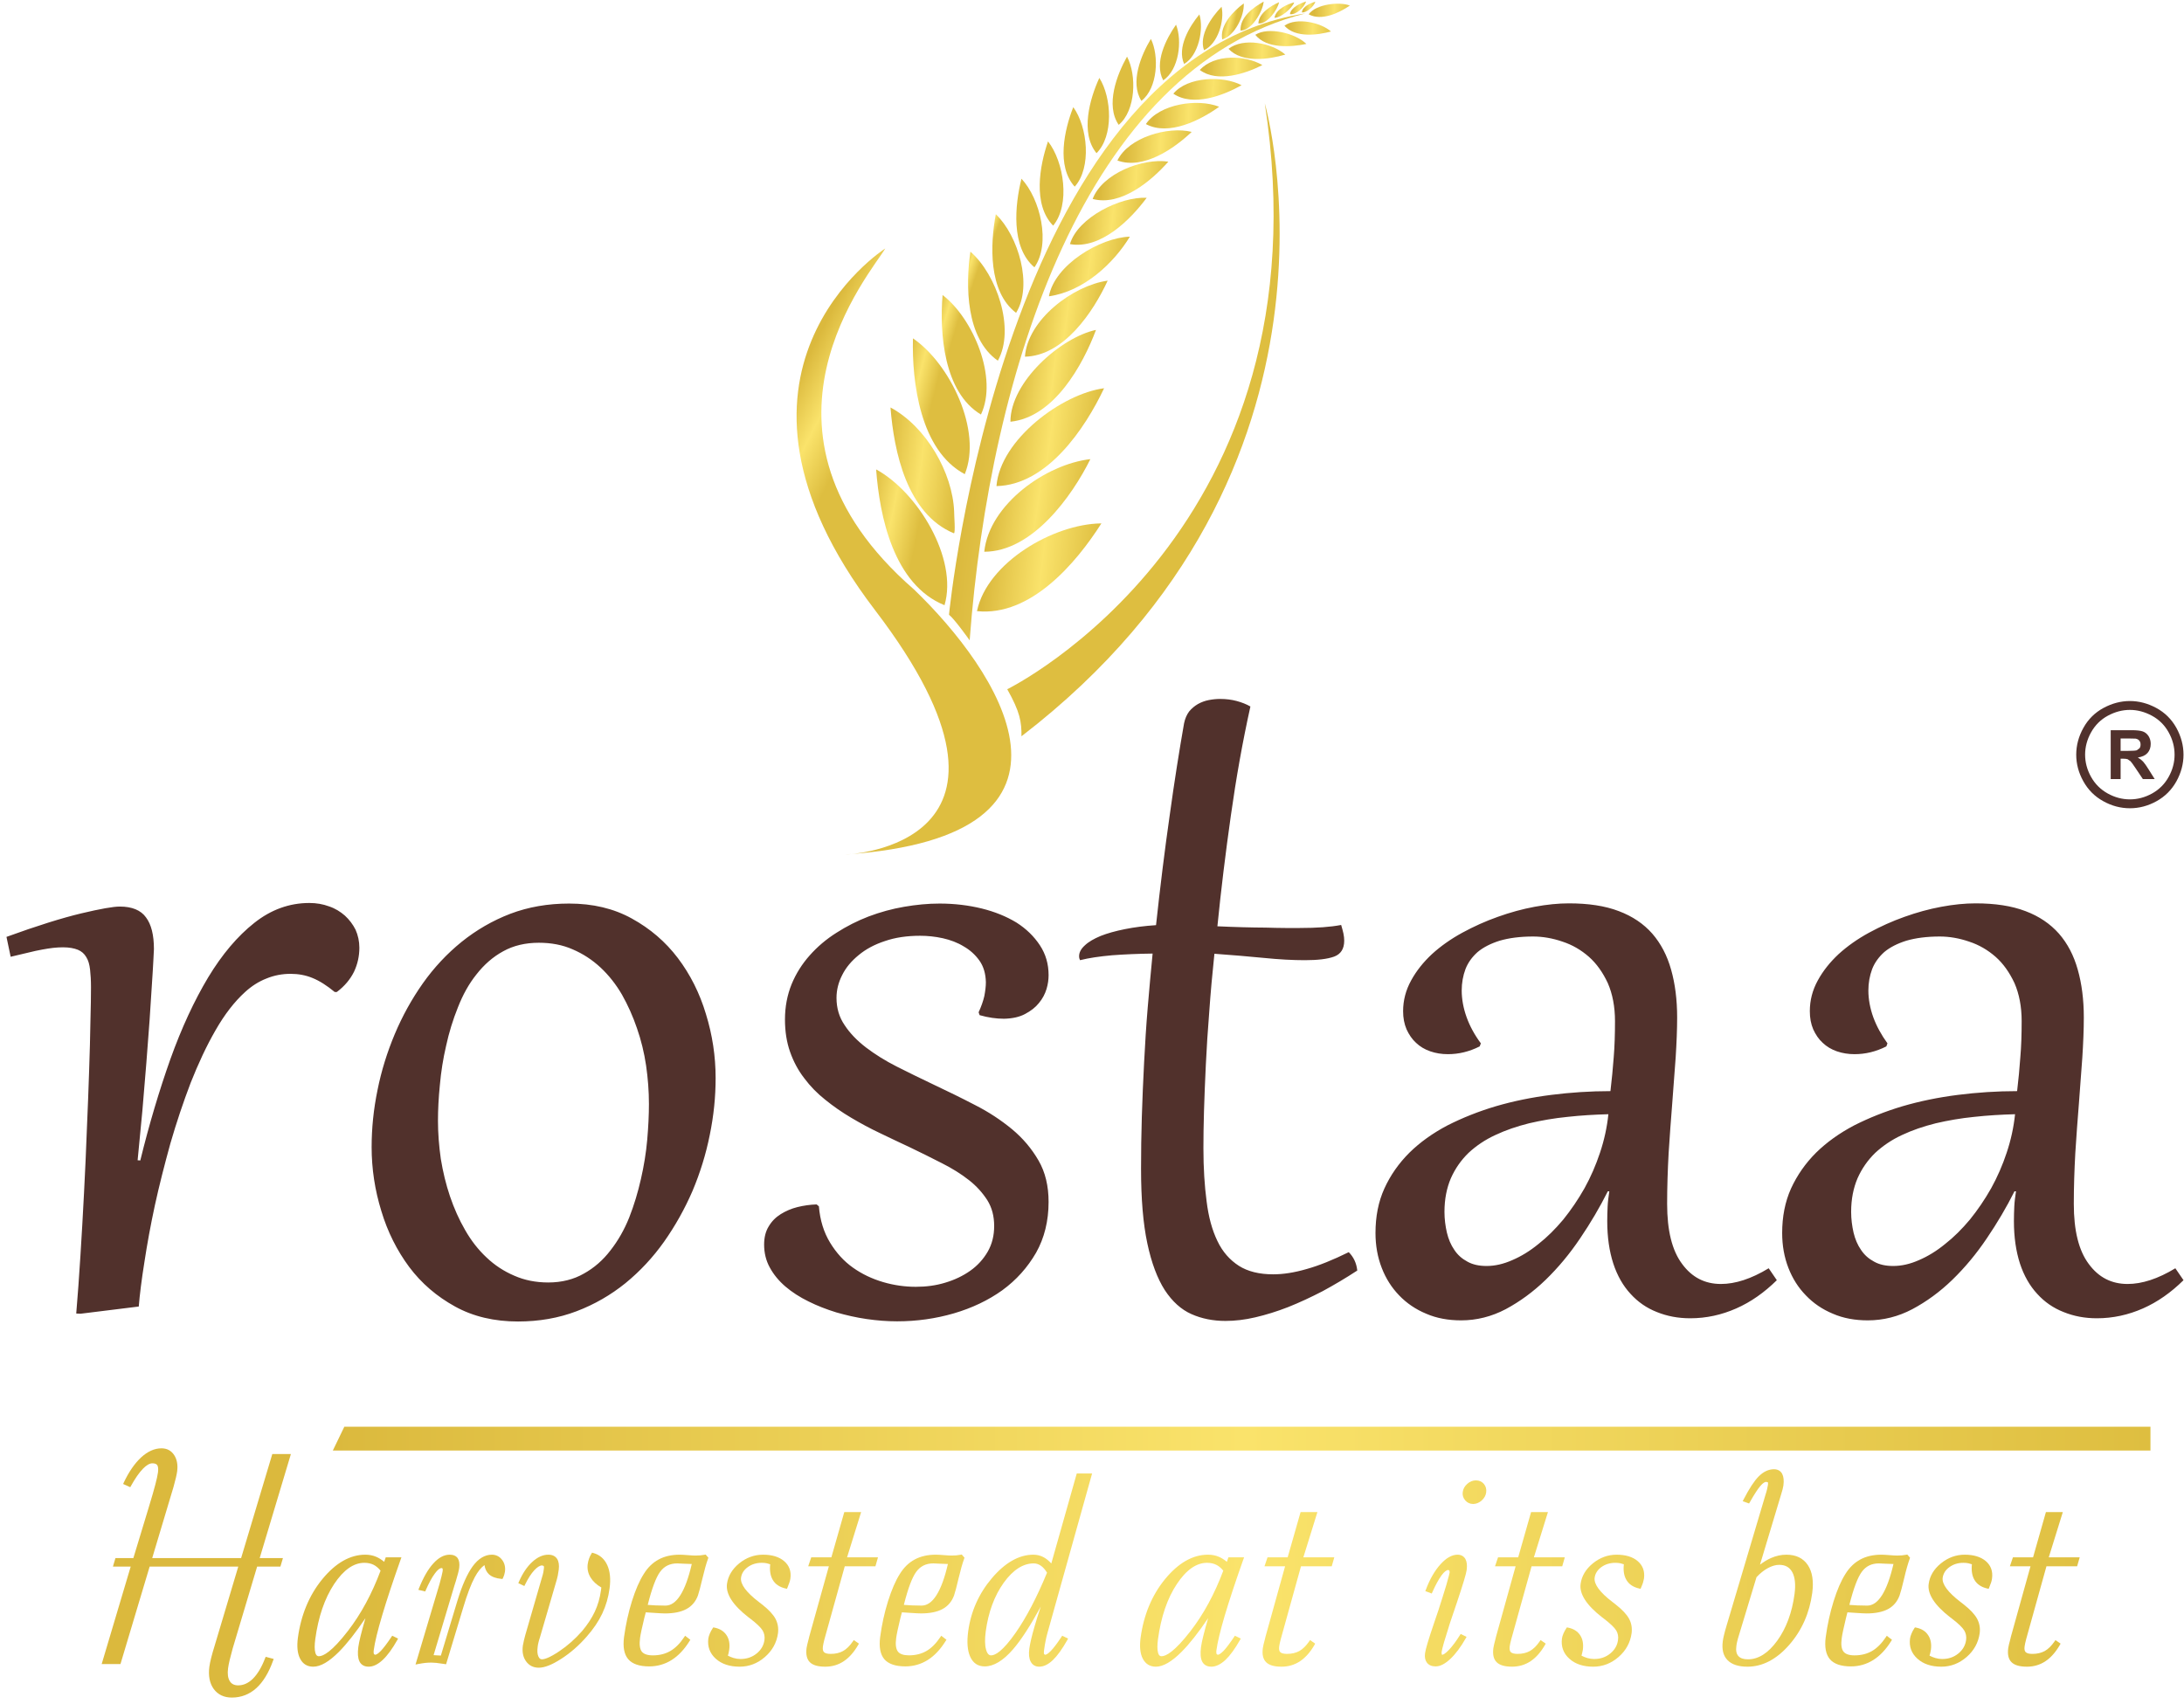 <svg xmlns:xlink="http://www.w3.org/1999/xlink" viewBox="0 0 11888.6 9278.06" style="shape-rendering:geometricPrecision; text-rendering:geometricPrecision; image-rendering:optimizeQuality; fill-rule:evenodd; clip-rule:evenodd" version="1.1" height="92.781mm" width="118.886mm" xml:space="preserve" xmlns="http://www.w3.org/2000/svg">
 <defs>
  <style type="text/css">
   
    .fil0 {fill:#51312C;fill-rule:nonzero}
    .fil8 {fill:url(#id0)}
    .fil31 {fill:url(#id1)}
    .fil29 {fill:url(#id2)}
    .fil27 {fill:url(#id3)}
    .fil4 {fill:url(#id4)}
    .fil50 {fill:url(#id5)}
    .fil39 {fill:url(#id6)}
    .fil59 {fill:url(#id7)}
    .fil25 {fill:url(#id8)}
    .fil26 {fill:url(#id9)}
    .fil47 {fill:url(#id10)}
    .fil2 {fill:url(#id11)}
    .fil54 {fill:url(#id12)}
    .fil24 {fill:url(#id13)}
    .fil55 {fill:url(#id14)}
    .fil3 {fill:url(#id15)}
    .fil44 {fill:url(#id16)}
    .fil40 {fill:url(#id17)}
    .fil35 {fill:url(#id18)}
    .fil43 {fill:url(#id19)}
    .fil5 {fill:url(#id20)}
    .fil37 {fill:url(#id21)}
    .fil53 {fill:url(#id22)}
    .fil57 {fill:url(#id23)}
    .fil19 {fill:url(#id24)}
    .fil28 {fill:url(#id25)}
    .fil41 {fill:url(#id26)}
    .fil33 {fill:url(#id27)}
    .fil34 {fill:url(#id28)}
    .fil12 {fill:url(#id29)}
    .fil7 {fill:url(#id30)}
    .fil6 {fill:url(#id31)}
    .fil49 {fill:url(#id32)}
    .fil52 {fill:url(#id33)}
    .fil45 {fill:url(#id34)}
    .fil1 {fill:url(#id35)}
    .fil32 {fill:url(#id36)}
    .fil15 {fill:url(#id37)}
    .fil20 {fill:url(#id38)}
    .fil51 {fill:url(#id39)}
    .fil13 {fill:url(#id40)}
    .fil10 {fill:url(#id41)}
    .fil9 {fill:url(#id42)}
    .fil46 {fill:url(#id43)}
    .fil56 {fill:url(#id44)}
    .fil18 {fill:url(#id45)}
    .fil16 {fill:url(#id46)}
    .fil23 {fill:url(#id47)}
    .fil11 {fill:url(#id48)}
    .fil21 {fill:url(#id49)}
    .fil48 {fill:url(#id50)}
    .fil36 {fill:url(#id51)}
    .fil42 {fill:url(#id52)}
    .fil22 {fill:url(#id53)}
    .fil38 {fill:url(#id54)}
    .fil58 {fill:url(#id55)}
    .fil30 {fill:url(#id56)}
    .fil60 {fill:url(#id57)}
    .fil17 {fill:url(#id58)}
    .fil14 {fill:url(#id59)}
   
  </style>
  <linearGradient y2="7601.3" x2="11705.87" y1="7601.3" x1="1811.51" gradientUnits="userSpaceOnUse" id="id0">
   <stop style="stop-opacity:1; stop-color:#DBB93D" offset="0"></stop>
   <stop style="stop-opacity:1; stop-color:#FAE36B" offset="0.502"></stop>
   <stop style="stop-opacity:1; stop-color:#DEBE40" offset="1"></stop>
  </linearGradient>
  <linearGradient y2="1028.35" x2="5516.86" y1="1001.19" x1="5449.41" xlink:href="#id0" gradientUnits="userSpaceOnUse" id="id1">
  </linearGradient>
  <linearGradient y2="1482.37" x2="5296.22" y1="1441.45" x1="5160.13" xlink:href="#id0" gradientUnits="userSpaceOnUse" id="id2">
  </linearGradient>
  <linearGradient y2="7601.3" x2="11699.93" y1="7601.3" x1="1966" xlink:href="#id0" gradientUnits="userSpaceOnUse" id="id3">
  </linearGradient>
  <linearGradient y2="2111.84" x2="5281.66" y1="2054.05" x1="4869.07" xlink:href="#id0" gradientUnits="userSpaceOnUse" id="id4">
  </linearGradient>
  <linearGradient y2="1123.25" x2="6172.9" y1="1071.04" x1="5782.38" xlink:href="#id0" gradientUnits="userSpaceOnUse" id="id5">
  </linearGradient>
  <linearGradient y2="-83.96" x2="6523.93" y1="-95.6" x1="6494.01" xlink:href="#id0" gradientUnits="userSpaceOnUse" id="id6">
  </linearGradient>
  <linearGradient y2="105.08" x2="7274.63" y1="96.36" x1="7020.98" xlink:href="#id0" gradientUnits="userSpaceOnUse" id="id7">
  </linearGradient>
  <linearGradient y2="7601.3" x2="11679.87" y1="7601.3" x1="1982.53" xlink:href="#id0" gradientUnits="userSpaceOnUse" id="id8">
  </linearGradient>
  <linearGradient y2="7601.3" x2="11665.99" y1="7601.3" x1="2140.2" xlink:href="#id0" gradientUnits="userSpaceOnUse" id="id9">
  </linearGradient>
  <linearGradient y2="1948.75" x2="6031.79" y1="1880.66" x1="5526.61" xlink:href="#id0" gradientUnits="userSpaceOnUse" id="id10">
  </linearGradient>
  <linearGradient y2="-92.07" x2="7128.58" y1="-290.33" x1="5652.2" xlink:href="#id0" gradientUnits="userSpaceOnUse" id="id11">
  </linearGradient>
  <linearGradient y2="544.72" x2="6662.91" y1="529.64" x1="6282.97" xlink:href="#id0" gradientUnits="userSpaceOnUse" id="id12">
  </linearGradient>
  <linearGradient y2="7601.3" x2="11628.81" y1="7601.3" x1="2096.55" xlink:href="#id0" gradientUnits="userSpaceOnUse" id="id13">
  </linearGradient>
  <linearGradient y2="410.02" x2="6786.03" y1="396.69" x1="6427.26" xlink:href="#id0" gradientUnits="userSpaceOnUse" id="id14">
  </linearGradient>
  <linearGradient y2="2453.22" x2="5086.89" y1="2390.78" x1="4783.57" xlink:href="#id0" gradientUnits="userSpaceOnUse" id="id15">
  </linearGradient>
  <linearGradient y2="-149.02" x2="7066.84" y1="-161.28" x1="6972.65" xlink:href="#id0" gradientUnits="userSpaceOnUse" id="id16">
  </linearGradient>
  <linearGradient y2="-127" x2="6643.23" y1="-138.99" x1="6606.16" xlink:href="#id0" gradientUnits="userSpaceOnUse" id="id17">
  </linearGradient>
  <linearGradient y2="270.58" x2="6017.62" y1="255.06" x1="5988.03" xlink:href="#id0" gradientUnits="userSpaceOnUse" id="id18">
  </linearGradient>
  <linearGradient y2="-130.43" x2="6984.29" y1="-141.52" x1="6889.04" xlink:href="#id0" gradientUnits="userSpaceOnUse" id="id19">
  </linearGradient>
  <linearGradient y2="2710.47" x2="6017.33" y1="2642.5" x1="5415.49" xlink:href="#id0" gradientUnits="userSpaceOnUse" id="id20">
  </linearGradient>
  <linearGradient y2="52.92" x2="6279.22" y1="39.87" x1="6251.77" xlink:href="#id0" gradientUnits="userSpaceOnUse" id="id21">
  </linearGradient>
  <linearGradient y2="680.99" x2="6511.22" y1="660.68" x1="6134.45" xlink:href="#id0" gradientUnits="userSpaceOnUse" id="id22">
  </linearGradient>
  <linearGradient y2="225.99" x2="7027.33" y1="215.44" x1="6719" xlink:href="#id0" gradientUnits="userSpaceOnUse" id="id23">
  </linearGradient>
  <linearGradient y2="7601.3" x2="11634.08" y1="7601.3" x1="1899.9" xlink:href="#id0" gradientUnits="userSpaceOnUse" id="id24">
  </linearGradient>
  <linearGradient y2="1728.61" x2="5193.34" y1="1677.11" x1="4992.26" xlink:href="#id0" gradientUnits="userSpaceOnUse" id="id25">
  </linearGradient>
  <linearGradient y2="-146.4" x2="6777.88" y1="-159.45" x1="6711.74" xlink:href="#id0" gradientUnits="userSpaceOnUse" id="id26">
  </linearGradient>
  <linearGradient y2="620.89" x2="5755.67" y1="602.19" x1="5721.44" xlink:href="#id0" gradientUnits="userSpaceOnUse" id="id27">
  </linearGradient>
  <linearGradient y2="431.8" x2="5884.38" y1="414.87" x1="5853.23" xlink:href="#id0" gradientUnits="userSpaceOnUse" id="id28">
  </linearGradient>
  <linearGradient y2="7601.3" x2="11578.44" y1="7601.3" x1="1826.14" xlink:href="#id0" gradientUnits="userSpaceOnUse" id="id29">
  </linearGradient>
  <linearGradient y2="424.75" x2="6178.67" y1="269.17" x1="5683.04" xlink:href="#id0" gradientUnits="userSpaceOnUse" id="id30">
  </linearGradient>
  <linearGradient y2="2334.69" x2="5957.36" y1="2267.66" x1="5456.76" xlink:href="#id0" gradientUnits="userSpaceOnUse" id="id31">
  </linearGradient>
  <linearGradient y2="1362.78" x2="6051.9" y1="1310.57" x1="5663.14" xlink:href="#id0" gradientUnits="userSpaceOnUse" id="id32">
  </linearGradient>
  <linearGradient y2="825.9" x2="6382.1" y1="799.46" x1="6004.63" xlink:href="#id0" gradientUnits="userSpaceOnUse" id="id33">
  </linearGradient>
  <linearGradient y2="-128.37" x2="7131.75" y1="-136.99" x1="7054.49" xlink:href="#id0" gradientUnits="userSpaceOnUse" id="id34">
  </linearGradient>
  <linearGradient y2="1327.51" x2="5178.04" y1="1138.77" x1="4809.85" xlink:href="#id0" gradientUnits="userSpaceOnUse" id="id35">
  </linearGradient>
  <linearGradient y2="829.03" x2="5632.11" y1="807.16" x1="5586.59" xlink:href="#id0" gradientUnits="userSpaceOnUse" id="id36">
  </linearGradient>
  <linearGradient y2="7601.3" x2="11598.27" y1="7601.3" x1="1857.77" xlink:href="#id0" gradientUnits="userSpaceOnUse" id="id37">
  </linearGradient>
  <linearGradient y2="7601.3" x2="11579.97" y1="7601.3" x1="2011.23" xlink:href="#id0" gradientUnits="userSpaceOnUse" id="id38">
  </linearGradient>
  <linearGradient y2="982.2" x2="6263.92" y1="947.67" x1="5887.15" xlink:href="#id0" gradientUnits="userSpaceOnUse" id="id39">
  </linearGradient>
  <linearGradient y2="7601.3" x2="11554.83" y1="7601.3" x1="1851.2" xlink:href="#id0" gradientUnits="userSpaceOnUse" id="id40">
  </linearGradient>
  <linearGradient y2="7601.3" x2="11595.18" y1="7601.3" x1="1816.15" xlink:href="#id0" gradientUnits="userSpaceOnUse" id="id41">
  </linearGradient>
  <linearGradient y2="7601.3" x2="11705.87" y1="7601.3" x1="1811.51" xlink:href="#id0" gradientUnits="userSpaceOnUse" id="id42">
  </linearGradient>
  <linearGradient y2="-131.1" x2="7182.55" y1="-138.44" x1="7117.64" xlink:href="#id0" gradientUnits="userSpaceOnUse" id="id43">
  </linearGradient>
  <linearGradient y2="294.55" x2="6899.27" y1="282.41" x1="6568.37" xlink:href="#id0" gradientUnits="userSpaceOnUse" id="id44">
  </linearGradient>
  <linearGradient y2="7601.3" x2="11648.63" y1="7601.3" x1="1869.61" xlink:href="#id0" gradientUnits="userSpaceOnUse" id="id45">
  </linearGradient>
  <linearGradient y2="7601.3" x2="11582.69" y1="7601.3" x1="1877.4" xlink:href="#id0" gradientUnits="userSpaceOnUse" id="id46">
  </linearGradient>
  <linearGradient y2="7601.3" x2="11599.31" y1="7601.3" x1="2061.05" xlink:href="#id0" gradientUnits="userSpaceOnUse" id="id47">
  </linearGradient>
  <linearGradient y2="7601.3" x2="11613.45" y1="7601.3" x1="1816.18" xlink:href="#id0" gradientUnits="userSpaceOnUse" id="id48">
  </linearGradient>
  <linearGradient y2="7601.3" x2="11511.98" y1="7601.3" x1="2139.03" xlink:href="#id0" gradientUnits="userSpaceOnUse" id="id49">
  </linearGradient>
  <linearGradient y2="1630.89" x2="5988.37" y1="1577.98" x1="5595.51" xlink:href="#id0" gradientUnits="userSpaceOnUse" id="id50">
  </linearGradient>
  <linearGradient y2="150.64" x2="6155.01" y1="136.53" x1="6126.24" xlink:href="#id0" gradientUnits="userSpaceOnUse" id="id51">
  </linearGradient>
  <linearGradient y2="-156.63" x2="6899.08" y1="-170.74" x1="6802.86" xlink:href="#id0" gradientUnits="userSpaceOnUse" id="id52">
  </linearGradient>
  <linearGradient y2="7601.3" x2="11656.57" y1="7601.3" x1="1915.48" xlink:href="#id0" gradientUnits="userSpaceOnUse" id="id53">
  </linearGradient>
  <linearGradient y2="-26.81" x2="6403.72" y1="-38.8" x1="6375.99" xlink:href="#id0" gradientUnits="userSpaceOnUse" id="id54">
  </linearGradient>
  <linearGradient y2="156.5" x2="7142.34" y1="145.14" x1="6862.58" xlink:href="#id0" gradientUnits="userSpaceOnUse" id="id55">
  </linearGradient>
  <linearGradient y2="1237.9" x2="5403.32" y1="1205.09" x1="5307.18" xlink:href="#id0" gradientUnits="userSpaceOnUse" id="id56">
  </linearGradient>
  <linearGradient y2="-12.64" x2="7371.64" y1="-21.09" x1="7158.56" xlink:href="#id0" gradientUnits="userSpaceOnUse" id="id57">
  </linearGradient>
  <linearGradient y2="7601.3" x2="11641.78" y1="7601.3" x1="1857.74" xlink:href="#id0" gradientUnits="userSpaceOnUse" id="id58">
  </linearGradient>
  <linearGradient y2="7601.3" x2="11428.36" y1="7601.3" x1="1894.55" xlink:href="#id0" gradientUnits="userSpaceOnUse" id="id59">
  </linearGradient>
 </defs>
 <g id="Layer_x0020_1">
  <path d="M438.54 7152.93l-23.58 -1.1c8.41,-95.82 15.4,-200.12 22.75,-313.49 7.32,-112.54 13.49,-226.99 19.66,-343.52 6.17,-116.62 11.27,-231.04 15.5,-345.6 5,-114.43 9.17,-221.81 12.34,-320.84 3.08,-99.01 6.17,-187.72 7,-266.14 2.24,-79.44 3.08,-141.33 3.08,-186.74 0,-37.09 -1.9,-69.1 -4.97,-95.84 -3.16,-27.91 -9.35,-50.6 -20.53,-68.21 -10.43,-18.49 -25.91,-31.93 -45.58,-40.11 -20.53,-8.32 -47.54,-13.48 -81.44,-13.48 -17.52,0 -35.18,1.07 -53.67,3.09 -17.45,2.07 -38.3,5.23 -59.96,9.33 -22.44,4.08 -47.18,9.24 -75.26,16.42 -27.86,6.26 -59.61,14.51 -95.86,22.69l-22.75 -108.28c167.19,-60.89 303.24,-103.13 406.68,-127.89 103.96,-24.75 174.23,-37.2 210.23,-37.2 65.94,0 114.61,19.6 142.38,58.86 29.01,38.16 43.34,95.94 43.34,172.34 0,7.14 -1.17,27.8 -3.08,61.84 -2.02,35.06 -4.25,79.41 -8.18,134.11 -3.07,54.69 -7.32,118.52 -12.34,190.82 -5.32,73.24 -11.49,150.6 -17.73,234.13 -7.26,82.61 -14.26,169.22 -21.62,259.99 -8.16,89.7 -17.39,179.39 -25.84,269.25l14.62 0.99c48.22,-197.04 103.1,-380.63 163.78,-551.83 61.02,-170.29 130.14,-318.75 205.49,-444.6 76.15,-125.9 159.85,-224.9 251.47,-297.17 91.06,-72.19 191.15,-108.21 299.34,-108.21 39.1,0 74.2,6.19 107.36,18.49 34.03,11.38 61.87,28.95 86.53,50.53 23.59,21.77 43.26,47.48 57.69,76.35 13.4,30.02 20.76,63.02 20.76,98.05 0,45.42 -9.26,88.77 -29.03,130.94 -20.5,41.36 -51.33,78.52 -93.76,110.34l-11.27 0c-42.51,-34.98 -82.69,-60.83 -120.85,-76.23 -37.08,-15.43 -77.28,-22.69 -119.69,-22.69 -45.29,0 -89.7,8.25 -131.89,25.75 -42.33,16.53 -80.6,41.35 -115.45,73.17 -57.93,52.68 -111.62,121.81 -161.05,208.41 -49.44,85.71 -93.86,181.55 -135.22,285.75 -40.16,105.29 -77.25,215.66 -110.43,330.18 -31.75,115.53 -60.68,227.91 -84.52,337.25 -23.67,109.4 -42.18,212.49 -56.86,308.53 -15.42,95.84 -25.49,177.38 -30.82,242.37l-316.77 39.2zm1584.45 -907.86c0,-102.08 10.41,-205.31 32.1,-310.4 20.76,-104.2 52.74,-206.31 93.85,-304.34 41.29,-98.04 91.87,-189.82 152.89,-276.41 60.7,-85.71 130.94,-160.96 211.29,-226 79.54,-63.94 168.07,-115.5 265.01,-152.7 98.1,-37.1 204.38,-55.59 319.82,-55.59 129.05,0 242.52,26.78 341.45,81.51 99.21,54.58 182.73,125.79 250.73,215.5 67.12,88.77 118.65,190.87 152.53,304.35 35.22,113.49 52.85,230.04 52.85,348.66 0,102.11 -10.3,205.31 -32,310.49 -20.85,104.21 -52.49,206.3 -93.85,304.35 -42.42,97.94 -93.86,189.81 -154.89,276.5 -60.67,85.52 -130.93,160.87 -210.46,225.8 -79.27,63.93 -168.05,115.54 -266.15,152.71 -97.79,37.2 -204.06,55.69 -318.69,55.69 -128.7,0 -243.32,-26.84 -342.26,-81.46 -99.19,-54.66 -182.72,-125.86 -249.9,-215.62 -65.78,-88.7 -117.47,-190.79 -151.46,-304.34 -35.11,-113.43 -52.86,-229.96 -52.86,-348.7zm361.1 -143.33c0,68.15 5.44,137.17 15.49,208.37 11.52,70.17 27.87,138.3 49.79,203.23 22.5,66.01 49.43,126.86 82.35,183.61 32.84,57.79 71.36,107.21 116.62,149.56 44.34,42.33 94.97,75.35 150.63,99.13 55.6,24.65 117.46,37.16 185.46,37.16 73.37,0 138.56,-16.59 194.23,-48.6 55.7,-30.92 103.93,-73.19 144.13,-125.78 41.32,-52.68 75.6,-112.53 102.37,-179.48 26.68,-68.18 47.42,-137.29 63.74,-209.48 16.52,-72.17 28.09,-143.36 34.26,-213.56 6.16,-71.09 9.28,-136.12 9.28,-194.96 0,-70.1 -5.36,-139.22 -15.45,-209.4 -10.41,-70.17 -26.99,-138.22 -49.74,-203.23 -21.69,-63.95 -49.45,-125.86 -81.52,-182.63 -32.86,-56.61 -72.2,-106.1 -116.39,-147.47 -45.41,-42.24 -96.03,-75.25 -151.7,-99.01 -55.6,-24.74 -117.51,-36.09 -184.62,-36.09 -73.37,0 -138.31,15.5 -193.9,46.41 -56.87,30.94 -104.29,73.29 -145.55,125.89 -41.33,51.49 -74.28,111.35 -100.95,179.56 -27.01,66.99 -48.57,137.11 -64.02,208.29 -16.65,71.11 -27.83,142.38 -34.1,213.58 -7.24,71.16 -10.41,136.02 -10.41,194.9zm2073.53 466.27c6.23,76.27 27.03,142.37 61.03,198.07 33.92,55.66 75.23,101.1 124.75,136.12 49.47,35.09 104.2,60.84 163.83,78.43 59.81,17.61 119.67,25.68 178.45,25.68 55.91,0 109.38,-7 160.22,-22.59 51.41,-15.45 96.61,-37.16 135.95,-65.04 39.4,-27.82 71.19,-62.84 95.02,-104.1 23.58,-41.25 34.89,-87.68 34.89,-139.29 0,-53.67 -12.12,-100.02 -37.13,-140.28 -25.87,-40.19 -58.67,-77.36 -101.18,-110.38 -42.09,-33 -91.64,-64.01 -147.22,-91.84 -55.94,-28.85 -114.7,-57.77 -174.56,-86.62 -53.68,-24.76 -107.11,-50.58 -160.72,-76.28 -54.84,-25.83 -106.3,-53.76 -156.87,-83.68 -50.61,-29.84 -98.06,-62.94 -141.28,-97.95 -44.43,-35.09 -82.63,-74.27 -114.7,-117.53 -32.86,-42.35 -58.78,-90.79 -77.28,-143.46 -18.61,-52.59 -27.84,-111.35 -27.84,-176.37 0,-69.21 12.34,-133.04 36.01,-191.83 23.85,-57.86 56.77,-110.34 99.19,-157.86 41.26,-46.44 89.61,-87.7 145.3,-122.72 54.74,-35.07 113.52,-65.01 175.37,-88.76 63.21,-23.76 126.95,-41.26 193.07,-52.6 66.03,-11.35 129.8,-17.5 192.82,-17.5 80.33,0 156.78,9.25 228.94,26.78 71.14,17.57 134.41,43.32 188.91,76.31 53.66,34.01 95.87,75.36 127.89,123.79 31.96,48.51 47.48,102.22 47.48,163.07 0,22.68 -3.07,48.43 -11.24,75.28 -8.51,27.81 -21.65,52.59 -41.36,76.36 -18.82,23.75 -44.31,43.23 -75.59,59.77 -30.85,16.46 -68.83,24.71 -114.36,25.74 -42.17,0 -86.51,-6.19 -132.97,-19.59l-5.33 -15.54c14.66,-31.89 25.01,-61.81 31.15,-88.59 5.2,-27.92 8.3,-52.59 8.3,-75.36 -1.19,-46.44 -12.44,-85.59 -35.17,-117.6 -22.76,-31.93 -51.46,-57.79 -85.78,-77.34 -33.66,-20.63 -72.2,-35.03 -113.23,-44.27 -42.4,-9.36 -83.77,-13.45 -123.94,-13.45 -71.08,0 -135.1,9.28 -191.64,28.88 -56.75,18.56 -104.27,44.34 -142.54,76.24 -39.03,32.01 -69.09,66.99 -89.62,108.36 -20.72,40.29 -31.16,81.51 -31.16,124.79 0,55.69 14.56,105.3 44.35,148.54 28.99,44.37 68.32,84.6 116.62,121.71 47.59,36.18 103.2,71.29 166.15,103.21 62.9,32 128.91,64.01 198.12,97.03 76.43,36.01 152.64,73.17 227.87,112.36 75.36,38.16 142.24,82.51 202.43,132.13 59.49,49.41 107.01,106.17 144.09,170.11 37.09,63.95 54.85,139.3 54.85,225.93 0,103.18 -22.8,196.03 -68.12,276.47 -46.58,80.44 -107.25,148.46 -183.7,204.23 -76.18,54.67 -164.95,96.95 -263.91,125.88 -99.18,28.85 -202.28,43.33 -308.59,43.33 -53.68,0 -109.26,-4.17 -166.14,-12.42 -56.65,-8.23 -111.2,-20.67 -164.93,-36.09 -53.59,-16.51 -104.2,-36.09 -151.72,-59.87 -48.35,-23.74 -89.71,-50.49 -125.9,-81.42 -35.96,-31 -63.82,-65.03 -84.59,-103.2 -20.52,-37.07 -30.9,-79.45 -30.9,-124.79 0,-39.17 8.39,-72.26 25.01,-99.03 16.31,-27.84 37.9,-49.5 65.99,-67.08 26.69,-16.52 57.61,-29.95 90.55,-38.13 34,-8.3 69.16,-13.41 104.27,-14.4l12.34 10.25zm2348.92 -2721.3c-42.53,192 -77.61,388.99 -106.29,593.22 -28.91,204.27 -53.67,405.34 -73.34,603.49 47.52,1.92 93.05,4.1 138.26,5.09 44.46,1.06 86.65,2.06 124.81,2.06 39.32,1.07 74.43,2.06 106.21,2.06 32.09,0 57.94,0 79.59,0 91.86,0 166.05,-5.11 224.79,-16.46 5.01,16.46 9.29,33 12.38,46.41 3.09,14.44 4.23,27.84 4.23,39.19 0,44.41 -18.56,73.25 -54.85,86.7 -37.07,13.4 -89.61,19.48 -159.84,19.48 -65.81,0 -140.32,-4.05 -222.68,-12.34 -82.58,-8.25 -172.46,-15.5 -269.17,-22.65 -11.49,108.25 -20.81,212.49 -28.06,315.58 -8.18,102.21 -14.38,198.14 -18.62,288.84 -3.93,90.86 -8.17,175.36 -10.07,252.75 -2.27,77.41 -3.11,144.43 -3.11,202.19 0,108.3 6.2,204.24 17.42,288.95 10.43,84.53 29.8,155.68 58.71,215.54 27.84,58.76 67.19,103.11 116.73,135.13 48.54,30.93 111.49,46.43 186.51,46.43 54.84,0 115.8,-9.32 182.74,-28.92 67.07,-18.59 143.27,-49.53 228.97,-91.77 26.67,26.84 42.17,59.76 46.42,100.03 -63.03,41.33 -125.95,78.34 -188.62,112.44 -64.02,33.02 -125.85,61.93 -187.74,86.6 -60.99,23.76 -120.78,42.34 -178.71,55.76 -56.5,13.42 -111.3,19.6 -162.69,19.6 -67.21,0 -129.31,-12.4 -184.96,-37.18 -55.62,-24.67 -103.98,-68.03 -145.31,-131.04 -40.17,-62.86 -72.19,-147.44 -94.95,-254.75 -22.76,-107.28 -34.04,-241.38 -34.04,-405.33 0,-90.8 1.19,-185.74 4.21,-282.69 3.16,-97.02 7.07,-196.05 12.41,-296.07 5.01,-99.04 11.23,-199.14 19.66,-299.16 8.17,-98.97 17.42,-198.08 26.67,-293.96 -79.2,1.03 -152.64,4.09 -220.88,9.28 -68.03,6.15 -125.6,14.4 -174.21,26.74 -3.1,-6.08 -5.08,-13.33 -5.08,-21.58 0,-20.66 10.41,-40.19 30.92,-58.75 20.49,-19.7 49.44,-36.13 86.48,-51.71 36.28,-14.33 80.72,-26.74 132.17,-37.05 51.67,-10.35 107.36,-17.53 169.21,-21.63 22.71,-210.45 47.43,-409.53 74.17,-596.34 25.86,-187.69 52.53,-354.84 78.35,-502.28 5.34,-25.86 14.7,-47.56 27.84,-65.05 13.52,-16.5 30.12,-29.91 47.52,-40.15 18.59,-10.42 38.18,-17.6 59.04,-21.69 21.65,-4.16 42.16,-6.19 61.84,-6.19 33.99,0 63.76,4.1 90.68,11.35 25.86,7.18 51.52,16.53 74.28,29.83zm1984.67 1713.43c0,-79.37 -13.53,-148.54 -39.12,-207.33 -26.91,-57.75 -61.02,-106.25 -103.1,-143.42 -42.43,-37.13 -89.93,-64.93 -143.63,-82.46 -53.45,-18.49 -107.37,-27.85 -159.85,-27.85 -72.32,0 -131.9,8.28 -181.6,22.69 -49.49,15.5 -89.68,36.09 -120.59,61.91 -30,26.78 -52.55,57.79 -66.03,92.85 -13.51,36.14 -20.51,75.29 -20.51,116.54 0,47.44 9.25,96.98 26.71,145.49 17.4,48.43 43.22,95.92 77.55,142.27l-6.47 16.51c-56.77,28.85 -114.36,42.35 -173.08,42.35 -34.06,0 -66.08,-5.16 -95.84,-15.5 -30.08,-10.33 -55.95,-25.76 -77.61,-46.43 -21.58,-19.59 -38.18,-44.36 -51.45,-73.2 -12.66,-29.94 -18.82,-61.91 -18.82,-99.12 0,-58.78 14.7,-114.43 43.61,-167.03 28.7,-52.6 66.86,-100.03 113.26,-143.39 47.44,-43.35 103.13,-82.6 165.22,-116.53 62.71,-34.07 126.71,-63.03 193.89,-86.74 66.11,-23.69 132.97,-42.21 200.16,-54.62 66.84,-12.42 128.94,-18.61 186.54,-18.61 105.46,0 196.24,13.41 271.57,42.29 74.1,27.84 135.14,69.06 182.33,122.76 46.44,53.7 80.69,118.63 102.34,196.09 21.59,76.25 32.85,162.95 32.85,259.89 0,66.02 -3.09,139.29 -8.1,218.67 -6.22,79.5 -12.41,162.93 -18.68,249.61 -7.21,87.8 -13.39,177.49 -19.57,270.26 -5.06,92.95 -8.15,184.74 -8.15,276.51 0,145.46 26.67,253.82 81.43,327 53.67,73.27 123.72,109.28 211.39,109.28 78.45,0 164.97,-27.84 259.99,-85.52l44.34 64.93c-68.24,67.11 -141.28,118.72 -220.8,153.72 -79.37,35.08 -162.8,53.67 -250.5,53.67 -65.99,0 -125.85,-11.34 -181.8,-33.99 -55.57,-21.76 -103.1,-54.68 -143.38,-99.13 -40.15,-43.34 -72.2,-98.92 -93.79,-165.03 -21.65,-67.03 -32.92,-143.39 -32.92,-231.08 0,-26.83 0.85,-52.6 2.02,-78.42 1.07,-26.84 4.97,-54.62 9.25,-83.54l-8.18 0c-43.6,86.71 -93.85,172.3 -150.61,255.9 -56.8,84.53 -119.7,159.81 -187.73,225.88 -68.24,65.96 -140.56,118.63 -217.56,159.91 -76.43,40.17 -157.97,60.85 -242.5,60.85 -69.06,0 -133.2,-11.35 -189.95,-36.1 -57.61,-23.76 -107.15,-57.75 -147.55,-100.02 -41,-42.34 -72.27,-91.88 -94.7,-149.63 -22.76,-58.76 -34.02,-121.78 -34.02,-189.81 0,-88.7 15.2,-169.19 48.39,-242.47 32.82,-72.18 78.33,-137.16 136.25,-194.9 57.59,-56.68 126.73,-106.21 207.07,-148.56 81.54,-41.33 169.23,-76.34 263.08,-104.27 95.03,-27.83 195.06,-48.34 301.25,-61.86 105.39,-13.32 213.64,-20.57 322.92,-20.57 7.36,-62.95 13.5,-124.79 17.78,-183.55 4.97,-59.95 7,-125.96 7,-197.15zm-928.29 1037.79c0,40.19 5.02,77.36 13.24,113.46 8.47,35.09 21.61,67.01 40.42,93.85 18.29,27.94 42.23,48.53 71.05,63.95 29.01,16.49 64.21,23.75 104.37,23.75 45.18,0 91.58,-10.32 140.2,-31.93 48.37,-20.67 95.78,-49.6 142.23,-87.68 47.49,-37.19 91.85,-81.52 135.2,-133.13 42.31,-52.6 80.33,-108.29 115.42,-170.22 34.34,-61.83 61.85,-125.79 84.6,-193.88 22.78,-68.12 38.28,-138.29 45.54,-209.49 -75.29,2.1 -148.63,6.26 -222.84,14.51 -73.32,7.25 -143.39,19.59 -209.39,35.01 -66.08,16.59 -126.77,37.17 -183.54,64.01 -55.94,25.76 -104.3,58.77 -145.55,97.05 -40.18,39.17 -72.27,84.52 -96.1,138.1 -22.51,52.7 -34.85,113.55 -34.85,182.64zm3141.97 -1037.79c0,-79.37 -13.48,-148.54 -39.04,-207.33 -27.03,-57.75 -60.97,-106.25 -103.13,-143.42 -42.51,-37.13 -89.94,-64.93 -143.64,-82.46 -53.4,-18.49 -107.11,-27.85 -159.64,-27.85 -72.52,0 -131.99,8.28 -181.87,22.69 -49.44,15.5 -89.62,36.09 -120.56,61.91 -29.76,26.78 -52.47,57.79 -66,92.85 -13.51,36.14 -20.51,75.29 -20.51,116.54 0,47.44 9.27,96.98 26.67,145.49 17.75,48.43 43.61,95.92 77.28,142.27l-6.16 16.51c-56.77,28.85 -114.36,42.35 -173.15,42.35 -33.99,0 -66,-5.16 -96.09,-15.5 -29.76,-10.33 -55.63,-25.76 -77.28,-46.43 -21.65,-19.59 -38.2,-44.36 -51.41,-73.2 -12.61,-29.94 -18.54,-61.91 -18.54,-99.12 0,-58.78 14.33,-114.43 43.28,-167.03 28.67,-52.6 66.85,-100.03 113.2,-143.39 47.59,-43.35 103.19,-82.6 165.33,-116.53 62.91,-34.07 126.73,-63.03 193.85,-86.74 66.1,-23.69 132.97,-42.21 200.14,-54.62 67.11,-12.42 128.95,-18.61 186.55,-18.61 105.46,0 195.92,13.41 271.53,42.29 74.15,27.84 134.85,69.06 182.36,122.76 46.67,53.7 80.7,118.63 102.28,196.09 21.67,76.25 32.92,162.95 32.92,259.89 0,66.02 -3.08,139.29 -8.16,218.67 -6.16,79.5 -12.3,162.93 -18.53,249.61 -7.34,87.8 -13.48,177.49 -19.63,270.26 -5.09,92.95 -8.18,184.74 -8.18,276.51 0,145.46 26.67,253.82 81.17,327 53.66,73.27 123.94,109.28 211.65,109.28 78.45,0 164.96,-27.84 259.91,-85.52l44.43 64.93c-67.98,67.11 -141.36,118.72 -220.55,153.72 -79.6,35.08 -163.28,53.67 -250.98,53.67 -65.81,0 -125.63,-11.34 -181.32,-33.99 -55.83,-21.76 -103.42,-54.68 -143.64,-99.13 -40.19,-43.34 -72.19,-98.92 -93.85,-165.03 -21.58,-67.03 -32.82,-143.39 -32.82,-231.08 0,-26.83 0.81,-52.6 1.98,-78.42 1.11,-26.84 4.97,-54.62 9.26,-83.54l-8.15 0c-43.38,86.71 -93.88,172.3 -150.65,255.9 -56.79,84.53 -119.7,159.81 -187.73,225.88 -68.03,65.96 -140.55,118.63 -217.83,159.91 -76.15,40.17 -157.63,60.85 -242.21,60.85 -69.19,0 -133.22,-11.35 -189.96,-36.1 -57.62,-23.76 -107.11,-57.75 -147.31,-100.02 -41.36,-42.34 -72.52,-91.88 -95.06,-149.63 -22.71,-58.76 -33.88,-121.78 -33.88,-189.81 0,-88.7 15.4,-169.19 48.25,-242.47 33.15,-72.18 78.44,-137.16 136.28,-194.9 57.67,-56.68 126.78,-106.21 207.18,-148.56 81.51,-41.33 169.43,-76.34 263.06,-104.27 95.02,-27.83 195.03,-48.34 301.24,-61.86 105.12,-13.32 213.57,-20.57 322.92,-20.57 7.35,-62.95 13.5,-124.79 17.45,-183.55 5.3,-59.95 7.29,-125.96 7.29,-197.15zm-928.24 1037.79c0,40.19 5.08,77.36 13.18,113.46 8.41,35.09 21.66,67.01 40.52,93.85 18.5,27.94 42.06,48.53 71.08,63.95 28.93,16.49 63.77,23.75 103.94,23.75 45.6,0 91.93,-10.32 140.56,-31.93 48.31,-20.67 95.77,-49.6 142.17,-87.68 47.54,-37.19 91.9,-81.52 135.17,-133.13 42.47,-52.6 80.41,-108.29 115.5,-170.22 34.05,-61.83 62.11,-125.79 84.61,-193.88 22.78,-68.12 38.21,-138.29 45.54,-209.49 -75.3,2.1 -148.71,6.26 -222.85,14.51 -73.44,7.25 -143.34,19.59 -209.34,35.01 -66.04,16.59 -127.09,37.17 -183.83,64.01 -55.69,25.76 -104.02,58.77 -145.31,97.05 -40.16,39.17 -72.27,84.52 -96.1,138.1 -22.5,52.7 -34.84,113.55 -34.84,182.64z" class="fil0"></path>
  <path d="M11594.17 3816.88c48.83,0 96.69,12.48 143.28,37.6 46.7,25.19 83.21,61.11 109.4,108.03 25.82,46.78 39.07,95.61 39.07,146.55 0,50.24 -13,98.53 -38.53,144.87 -25.82,46.52 -61.84,82.61 -107.93,108.17 -46.35,25.79 -94.72,38.64 -145.29,38.64 -50.61,0 -99.18,-12.85 -145.31,-38.64 -46.33,-25.56 -82.36,-61.65 -108.2,-108.17 -25.82,-46.34 -38.71,-94.63 -38.71,-144.87 0,-50.94 13.14,-99.77 39.33,-146.55 26.07,-46.92 62.58,-82.84 109.28,-108.03 46.67,-25.12 94.67,-37.6 143.61,-37.6zm0 48.35c-41.04,0 -80.96,10.51 -119.97,31.53 -38.82,21 -69.17,51.16 -91.08,90.1 -21.91,39.07 -32.85,79.77 -32.85,122.2 0,41.92 10.94,82.29 32.26,120.66 21.67,38.72 51.75,68.81 90.5,90.4 38.54,21.47 78.96,32.26 121.14,32.26 41.85,0 82.36,-10.79 121.1,-32.26 38.53,-21.59 68.62,-51.68 89.95,-90.4 21.37,-38.37 32.07,-78.74 32.07,-120.66 0,-42.43 -10.7,-83.13 -32.61,-122.2 -21.63,-38.94 -52.05,-69.1 -91.06,-90.1 -39.08,-21.02 -79,-31.53 -119.45,-31.53z" class="fil0"></path>
  <path d="M11489.63 4241.92l0 -266.23 113.26 0c28.37,0 49.23,2.33 62.15,7.08 12.89,4.83 22.98,13.34 30.91,25.59 7.57,12.27 11.48,26.16 11.48,41.92 0,19.93 -5.9,36.5 -17.39,49.5 -11.79,13.04 -29.53,21.26 -52.88,24.61 11.86,6.74 21.36,14.25 28.94,22.35 7.34,8.15 17.76,22.59 30.35,43.17l32.67 52.01 -64.35 0 -38.85 -57.94c-13.74,-20.8 -23.34,-33.84 -28.33,-39.19l-16.01 -11.09c-5.91,-1.95 -14.67,-2.97 -27.01,-2.97l-11.01 0 0 111.19 -53.93 0zm53.93 -153.62l39.67 0c25.85,0 41.89,-1.18 48.37,-3.25l15.17 -11.34c3.65,-5.34 5.35,-12.01 5.35,-19.93 0,-8.99 -2.26,-16.17 -7.38,-21.77 -4.48,-5.48 -11.49,-8.99 -20.14,-10.42 -4.23,-0.55 -17.18,-0.81 -39.08,-0.81l-41.96 0 0 67.52z" class="fil0"></path>
  <path d="M4601.74 4652.63c9.09,0 1145.41,-41.54 161.29,-1330.81 -988.36,-1294.8 48.38,-1964.13 55.88,-1968.97 -73.38,128.43 -833.66,995.6 156.34,1856.56 448.99,431.52 1078.75,1343.34 -373.51,1443.22z" class="fil1"></path>
  <path d="M7105.95 73.08l-0.11 0c-1646.06,255.94 -1939.94,3273.86 -1939.94,3273.86 32.08,25.82 112.45,139.62 112.45,139.62 109.6,-1463.33 629.7,-3110.36 1827.6,-3413.48z" class="fil2"></path>
  <path d="M5141.48 3295.23c74.65,-255.44 -147.96,-617.79 -372.09,-739.3l-0.09 0c18.84,255.57 94.93,626.96 372.18,739.3z" class="fil3"></path>
  <path d="M4847.63 2218.7l0 2.05c9.2,117.65 31.57,261.84 82.94,389.54 52.35,128.43 134.04,240.92 261.84,293.26 9.8,0.74 0.73,-104.05 1.4,-118.71 -8.39,-210.09 -150.71,-460.66 -346.18,-566.14z" class="fil4"></path>
  <path d="M5995.13 2849.85l-3.09 0c-257.59,3.79 -616.98,211.9 -673.59,476.13l0 1.47c292.27,30.39 540.59,-263.01 676.68,-477.3l0 -0.3z" class="fil5"></path>
  <path d="M5935.29 2500.05l0 -0.07c-240.4,26.52 -549.7,245.75 -577.24,502.68l0 1.41c261.03,-0.11 476.72,-300.92 577.24,-504.02z" class="fil6"></path>
  <path d="M5483.1 3752.53c8.09,-3.98 1758.36,-865.48 1401.82,-3189.85l0.04 0c2.9,10.13 566.22,1993.4 -1324.62,3446.16 0.76,-78.85 -7.63,-131.85 -77.24,-255.91l0 -0.4z" class="fil7"></path>
  <polygon points="1811.68,7897.91 11706.02,7897.91 11706.02,7768.02 1874.45,7768.02" class="fil8"></polygon>
  <path d="M1312.55 8483.24l-484 0 113.86 -380.2 2.51 -8.51c10.42,-37.43 16.87,-64.67 19.43,-83.2 4.42,-35.49 -0.82,-65.42 -16.33,-88.93 -16.03,-24.34 -39.02,-36.69 -69.11,-36.69 -37.93,0 -75.34,16.86 -111.04,49.79 -34.83,32.34 -66.35,78.11 -93.86,136.12l-3.64 8.34 38.74 17.41 4 -7.16c22.41,-40.53 44.34,-71.79 64.62,-92.96 19.4,-19.91 36.51,-29.91 51.41,-29.91 13.52,0 22.19,3.33 26.95,10 4.8,7.34 6.23,20.67 3.99,38.85 -2.5,17.09 -7.33,39.83 -14.69,67.33 -6.91,27.1 -18.5,66.87 -35.08,121.63l-84.29 278.09 -97.51 0 -13.84 46.51 96.78 0 -157.97 530.57 102.27 0 158.81 -530.57 482.47 0 -128.12 428.96c-8.16,26.33 -14.84,49.17 -19.43,67.93 -4.74,18.41 -7.82,34.6 -9.82,48.35 -6.43,49.33 1.41,90.03 23.58,120.79 22.85,31.16 55.95,47 98.95,47 50.6,0 95.27,-17.25 132.96,-51.18 37.1,-33.58 67.76,-84.02 91.34,-149.88l3.34 -9.17 -43.75 -11.67 -2.93 7.51c-18.75,49.02 -41.24,86.55 -66.26,111.53 -24.41,24.1 -51.43,36.43 -80.36,36.43 -21.34,0 -36.26,-7.58 -45.84,-23.16 -10.09,-16.54 -13.18,-39.85 -9.25,-69.53 1.44,-11.92 4.5,-27 8.65,-44.94 4.6,-18.75 10.18,-40.17 16.58,-63.57l132.97 -445.4 126.7 0 13.85 -46.51 -126.55 0 166.4 -554.91 3.41 -11.51 -101.19 0 -169.71 566.42z" class="fil9"></path>
  <path d="M1989.49 8464.88l-1.01 0c-82.61,0 -161.29,44.77 -233.8,133.05 -71.7,87.55 -116.39,195.23 -133.21,320.1 -6.16,47.26 -2.27,85.26 12.08,112.78 14.84,29.18 39.09,43.85 71.37,43.85 39.92,0 85.77,-26.51 140.2,-81.01 43.34,-43.7 91.68,-105.14 144.21,-183.33 -22.21,76.7 -34.87,128.12 -38.8,157.04 -4.48,34.52 -2.55,60.02 5.85,77.85 6.25,13.52 20.34,29.45 50.35,29.45 25.02,0 50.86,-12.59 77.27,-37.43 25.35,-23.83 51.77,-59.94 78.44,-107.27l4.49 -8.28 -32.07 -15.57 -4.17 6.57c-23.35,34.85 -42.76,60.45 -57.6,76.04 -17.75,18.33 -27.25,21.08 -31.51,21.08l-6.16 -3.67c-1.19,-3.16 -2.51,-9.66 -0.84,-21.99 5.58,-42.38 21.09,-105.96 45.85,-189.05 24.42,-82.81 58.43,-185.17 100.52,-303.95l4.27 -11.89 -85.45 0 -8.41 24.49c-14.62,-12.09 -29.26,-21.28 -43.61,-27.34 -17.38,-7.46 -37.07,-11.4 -58.26,-11.52zm82.17 87.04c-47.24,126.3 -107.1,236.75 -177.86,328.35 -87.69,113.69 -134.62,137.53 -157.97,137.53 -6.43,0 -14.61,-2.33 -19.42,-19.76 -4.52,-16.23 -4.52,-40.74 -0.25,-72.92 16.35,-120.8 50.83,-221.83 102.52,-300.18 50.94,-76.85 106.27,-115.87 164.7,-115.87 18.86,0 36.02,3.67 50.61,10.99 13.28,6.69 25.94,17.35 37.67,31.86z" class="fil10"></path>
  <path d="M2677.28 8464.88c-38.18,0 -73.38,21.19 -104.03,63.03 -29.43,40.33 -57.52,103.02 -82.89,186.32l-90.5 299.91 -39.61 -2.17 114.12 -381.36c1.16,-4.17 3.34,-11.08 6.77,-21.18 10.41,-34.16 16.58,-57.85 18.5,-72.35 2.83,-22.76 0.32,-40.43 -7.85,-52.77 -9.01,-12.92 -23.93,-19.43 -44.09,-19.43 -30.67,0 -60.78,16.26 -89.69,48.45 -27.85,30.84 -53.69,75.75 -76.68,133.28l-3.92 9.58 37.34 8.92 2.82 -6.91c17.1,-38.85 33.67,-69.36 49.45,-90.69 26.41,-36.09 39.92,-30.43 41.83,-27.43 0.59,0.99 2.01,4.85 0.59,15.44 -0.59,2.49 -1.66,9.49 -5.93,26.89 -3.65,13.69 -7.25,27.68 -10.91,41.86l-130.7 438.7 14.34 -2.82c15.73,-3 29.27,-5.08 40.41,-6.26 10.76,-1 21.45,-1.48 31.87,-1.48 7.25,0 15.97,0.48 26.06,1.48 10.7,1.18 25.85,3.16 45.79,6.33l7.91 1.19 93.02 -307.83c21.66,-72.95 43,-128.87 63.28,-166.4 16.26,-30.25 33.91,-52.35 52.49,-65.7 3.36,21.27 11.53,37.94 24.17,49.76 15.18,14.01 37.94,22.58 68.05,25.36l5.83 0.58 2.91 -5.32 6.43 -16.1 4.16 -17.92c3.42,-25.18 -1.93,-47.11 -15.67,-65.11 -14.08,-18.5 -32.93,-27.85 -55.67,-27.85z" class="fil11"></path>
  <path d="M3229.5 8455.63l-6.49 -1.82 -3.65 5.69c-5.62,8.98 -10.12,18.48 -13.43,28.14 -3.11,9.68 -5.67,19.43 -6.77,28.77 -3.43,25.91 1.91,50.6 15.99,73.2 12.94,20.91 32.37,39 58.22,53.91l-2.28 17.09c-5.57,40.19 -16.59,78.61 -33.16,114.13 -16.6,35.41 -39.84,71.1 -69.21,105.86 -38.14,43.42 -80.01,80.43 -124.18,109.94 -53.94,36.27 -81.2,43.94 -94.36,43.94 -5.67,0 -13.83,-1.67 -19.68,-15.92 -5.66,-12.93 -6.74,-30.69 -3.65,-52.85 0.81,-7.59 2.24,-15.28 4.16,-22.6 1.66,-7.5 4.25,-16.41 7.9,-27.1l92.2 -316.15 5.01 -20.28c1.41,-7.41 3.41,-18.24 5.33,-32.91 3.09,-24.92 0.32,-44.68 -8.92,-59.03 -9.82,-15.17 -25.91,-22.76 -47.51,-22.76 -30.07,0 -59.86,13.53 -88.52,40.18 -28.19,25.93 -52.02,62.03 -71.67,106.96l-3.44 7.99 32.93 15.43 3.91 -7.91c16.6,-33.67 33.43,-60.1 50.61,-78.35 16,-17.12 30.07,-25.85 42.18,-25.85l8.42 2.83c0.81,1.16 2.57,5.18 1.06,14.99l-2.49 17.26 -3.06 14.08 -95.3 329.04c-2.83,9.68 -5.33,19.66 -7.59,29.66 -2.25,9.92 -4.25,19.42 -5.92,29.01 -4.74,34.6 1.43,63.44 17.76,85.78 16.51,22.76 39.85,34.25 69.12,34.25 31.5,0 71.67,-15.83 122.28,-48.43 49.17,-31.6 96.1,-72.36 138.54,-121.1 35.93,-40.69 64.36,-82.7 84.26,-124.72 20.01,-42.18 33.75,-88.71 40.18,-138.2 6.76,-50.25 2.57,-92.7 -12.6,-125.94 -15.49,-34.2 -41.08,-56.45 -76.18,-66.21z" class="fil12"></path>
  <path d="M3841.01 8464.07l-5.08 1.08c-7.81,1.5 -16,2.65 -23.9,3.41 -8.45,0.74 -17.1,1.08 -26.46,1.08 -9.17,0 -23.56,-0.82 -41.25,-2.33 -19.66,-1.59 -34.04,-2.43 -44.41,-2.43 -44.13,0 -82.64,8.75 -114.95,26.26 -32.02,17.34 -59.52,44.03 -80.87,79.11 -23.1,36.19 -44.76,85.94 -64.35,148.3 -19.42,61.93 -33.51,127.55 -42.79,194.73 -7.05,53.9 0.61,94.43 22.77,120.45 22.19,26.1 60.69,39.4 114.39,39.4 44.14,0 85.18,-11.72 121.95,-34.82 36.55,-23.01 69.19,-57.68 97.5,-103.28l4.28 -6.85 -28.43 -21.9 -5.35 7.91c-22.75,34.33 -48.26,59.6 -75.59,75.35 -27.27,15.6 -58.68,23.52 -94.37,23.52 -29.85,0 -50.01,-7.01 -60.78,-20.84 -10.65,-14.09 -13.75,-38.78 -9.24,-73.45 2.24,-18.59 10.1,-55.24 23.09,-108.87 3.34,-12.83 5.84,-23.26 8.08,-31.18 10.68,0.6 24.49,1.6 41.35,2.77 30.67,2.08 52.25,3.25 62.69,3.25 48.27,0 87.35,-7.91 116.26,-23.43 29.87,-15.83 51.21,-40.76 63.62,-74.19 6.08,-17.84 14.26,-49.27 24.67,-93.3 10.44,-44.15 20.51,-80.33 30.36,-107.34l1.99 -4.9 -15.18 -17.51zm-75.33 51.41c-34.55,150.37 -82.87,226.65 -143.33,226.65 -18.55,0 -36.56,-0.39 -53.42,-1.17 -13.75,-0.65 -28.08,-1.57 -43,-2.72 22.26,-88.46 44.69,-148.99 67.18,-179.83 22.75,-31.09 53.46,-46.11 93.36,-46.11 6.78,0 18.52,0.44 34.86,1.6 17.06,1.01 30.58,1.58 40.68,1.58l3.67 0z" class="fil13"></path>
  <path d="M4153.53 8464.88c-47.29,0 -90.8,15.78 -129.28,46.93 -38.52,31.45 -61.03,69.2 -66.96,112.22 -7.26,54.58 32.07,115.86 117.52,182.04l8.43 6.27c35.66,27.15 58.81,49.33 68.31,65.51 8.98,15.67 12.36,32.49 9.82,51.25 -3.95,29.46 -18.3,54.28 -42.69,73.87 -24.41,19.92 -53.92,29.84 -87.7,29.84 -12.07,0 -24.75,-1.74 -37.34,-5.43 -10.43,-3.17 -21.08,-7.42 -31.49,-12.83l3.68 -12.4 3.64 -19.7c4.42,-31.84 -0.57,-58.68 -14.92,-79.76 -14.31,-21.45 -36.6,-35.18 -66.11,-40.92l-5.82 -1.09 -3.16 4.91c-6.45,9.83 -11.74,19.59 -15.7,29.1 -4.23,10.09 -6.72,18.76 -7.91,26.5 -5.59,43.75 7.91,80.85 40.51,110.21 31.75,28.75 75.63,43.26 129.88,43.26 51.07,0 97.52,-17.76 137.67,-52.76 40.12,-34.96 64.27,-78.55 71.12,-129.46 3.57,-28.34 -1.17,-54.94 -14.05,-79.19 -12.9,-23.51 -36.51,-48.93 -70.28,-75.61l-5.01 -3.82 -14.67 -11.34c-69.09,-52.88 -101.69,-97.28 -97.27,-131.98 3.16,-23.07 14.92,-42.01 36.31,-57.67 21.37,-15.83 47.22,-23.76 76.95,-23.76 10.21,0 18.86,0.83 27.04,2.59l18.49 5.4c-3.57,34.86 1.17,63.46 14.1,85.12 13.74,23.78 37.36,39.43 70.03,46.85l7.25 1.66 2.8 -6.91c4.74,-11.44 8.43,-20.93 10.67,-28.09 2.51,-7.75 4.23,-14.77 5.12,-21.17 5.31,-39.18 -6.27,-71.02 -34.36,-94.78 -26.92,-23.1 -65.79,-34.86 -114.62,-34.86z" class="fil14"></path>
  <path d="M4687.51 8233l-91.63 0 -70.28 246.14 -109.6 0 -16.57 49.03 112.44 0 -106.51 381.79 -3.43 14.06c-6.41,24.11 -10.1,40.28 -11.49,49.7 -4.49,34.59 1.73,60.51 18.22,76.84 16.61,16.19 44.2,24.1 83.8,24.1 37.08,0 71.08,-10.02 100.58,-29.77 29.28,-19.43 55.69,-49.28 78.45,-88.61l4.16 -7.16 -28.06 -19.36 -5.11 7.35c-16.79,24.34 -34.47,41.85 -53.34,52.35 -18.56,10.24 -40.99,15.53 -66.86,15.53 -18.01,0 -30.42,-3.11 -36.82,-9.44 -5.93,-5.84 -7.93,-16.35 -5.93,-31.36 1.19,-8.32 3.91,-21.34 8.17,-38.25l110.69 -397.77 166.95 0 14.03 -49.03 -168.32 0 76.46 -246.14z" class="fil15"></path>
  <path d="M5230.17 8465.06c-7.93,1.59 -15.99,2.66 -24.21,3.5 -8.17,0.74 -16.79,1.02 -26.14,1.02 -9.24,0 -23.62,-0.76 -41.59,-2.35 -19.11,-1.51 -33.67,-2.35 -44.08,-2.35 -44.42,0 -82.87,8.85 -114.99,26.2 -32.23,17.25 -59.6,43.91 -81.17,79.17 -23.08,36.11 -44.43,85.94 -64.1,148.24 -19.41,61.99 -33.78,127.53 -42.75,194.79 -7.01,53.85 0.57,94.43 22.5,120.37 22.25,26.18 61.03,39.43 114.69,39.43 44.08,0 85.12,-11.77 121.95,-34.92 36.49,-22.95 69.09,-57.71 97.27,-103.22l4.53 -6.83 -28.43 -21.92 -5.34 7.91c-23.09,34.42 -48.36,59.69 -75.63,75.36 -27.24,15.59 -58.99,23.5 -94.69,23.5 -29.49,0 -50,-6.98 -60.44,-20.84 -10.64,-14.08 -13.98,-38.85 -9.24,-73.35 2.51,-19.34 10.34,-57.1 23.03,-108.94l8.16 -31.11c10.65,0.51 24.43,1.53 41,2.77 30.35,2.08 52.86,3.18 62.95,3.18 48.33,0 87.44,-7.84 116.36,-23.46 29.76,-15.73 51.18,-40.66 63.52,-74.09 5.9,-17.52 14.33,-48.84 24.65,-93.37 10.42,-44.01 20.63,-80.09 30.47,-107.35l1.9 -4.91 -15.1 -17.51 -5.08 1.08zm-70.28 50.36c-34.59,150.36 -82.94,226.64 -143.28,226.64 -18.59,0 -36.6,-0.43 -53.44,-1.16 -14.07,-0.59 -28.07,-1.51 -43.02,-2.77 22.18,-88.51 44.69,-148.95 67.19,-179.78 22.75,-31.03 53.1,-46.11 93.29,-46.11 6.74,0 18.57,0.5 34.92,1.59 16.83,1.08 30.6,1.59 40.65,1.59l3.69 0z" class="fil16"></path>
  <path d="M5944.86 8022.78l-83.51 0 -138.56 489.96c-13.14,-14.59 -26.91,-25.75 -40.44,-33.26 -17.38,-9.67 -36.49,-14.6 -57.01,-14.6 -77.91,0 -153.77,42.85 -225.7,127.47 -71.1,83.76 -114.59,181.37 -129.28,289.82 -7.86,58.18 -4.24,104.53 10.76,137.8 15.65,35.27 42.38,53.16 79.43,53.16 48.87,0 100.92,-31.57 154.62,-93.93 44.09,-51.09 94.45,-128.94 150.4,-231.9 -14.13,42.01 -25.94,79.96 -35.44,113.29 -14.65,50.93 -23.35,89.03 -27.01,116.36 -3.93,29.84 -1.69,52.7 7.34,69.79 9.24,18.32 25.48,27.92 46.59,27.92 24.43,0 49.77,-12.33 74.99,-36.67 24.2,-23.34 50.38,-59.68 77.65,-108.03l4.48 -8.28 -32.06 -15.57 -4.22 6.57c-22.98,34.85 -42.39,60.45 -57.57,76.04 -17.78,18.33 -27.29,21.08 -31.52,21.08l-4.74 -3.24c-1.44,-2.93 -2.58,-9.19 -0.6,-22.42 2.62,-19.43 5.34,-36.61 8.43,-51.18 2.84,-14.52 6.22,-28.69 10.17,-42.37l239.63 -856.5 3.17 -11.31zm-245.37 540.16c-54.78,132.86 -111.8,242.37 -170.03,326.01 -71.42,102.53 -112.4,124.11 -134.09,124.11 -4.72,0 -19.35,0 -27.75,-31.25 -6.73,-23.94 -7.33,-57.2 -1.76,-98.97 14.1,-105.27 47.29,-194.63 98.11,-265.48 50.36,-69.76 105.13,-105.06 163.07,-105.06 14.06,0 26.88,4.19 39.58,13.1 11.86,8.35 22.77,21 32.87,37.54z" class="fil17"></path>
  <path d="M6576.47 8464.88l-1.01 0c-82.62,0 -161.03,44.77 -233.56,133.05 -71.6,87.44 -116.35,195.14 -133.21,320.1 -6.15,47.34 -2.21,85.34 11.86,112.78 15.18,29.18 39.33,43.85 71.6,43.85 39.33,0 86.6,-27.26 139.92,-81.01 43.61,-43.77 91.95,-105.21 144.5,-183.33 -22.43,77.2 -35.11,128.71 -38.79,157.04 -4.49,34.52 -2.8,60.1 5.6,78.02 6.48,13.35 20.33,29.28 50.61,29.28 24.75,0 50.94,-12.59 77.35,-37.43 24.93,-23.83 51.34,-59.94 78.11,-107.27l4.76 -8.28 -32 -15.57 -4.29 6.57c-23.56,34.85 -42.68,60.45 -57.59,76.04 -18.01,18.33 -27.51,21.08 -31.75,21.08l-5.91 -3.67c-1.35,-3.16 -2.48,-9.66 -0.88,-21.99 5.67,-42.61 21.1,-106.29 45.52,-189.05 24.55,-82.62 58.47,-184.75 100.63,-303.95l4.49 -11.89 -85.65 0 -8.18 24.49c-14.86,-12.09 -29.5,-21.28 -43.54,-27.34 -17.49,-7.46 -37.34,-11.4 -58.59,-11.52zm82.45 87.04c-47.18,126.2 -107.14,236.64 -177.89,328.35 -87.97,113.69 -134.62,137.53 -158.2,137.53 -6.53,0 -14.58,-2.33 -19.11,-19.66 -4.49,-16.27 -4.49,-40.76 -0.23,-73.02 16.25,-120.97 50.49,-221.9 102.51,-300.18 50.85,-76.85 106.18,-115.87 164.37,-115.87 19.2,0 36.03,3.67 50.61,10.99 13.53,6.69 26.19,17.35 37.94,31.86z" class="fil18"></path>
  <path d="M7171.32 8233l-91.58 0 -70.32 246.14 -109.58 0 -16.61 49.03 112.12 0 -106.18 381.79 -3.43 14.06c-6.41,23.25 -10.09,40.02 -11.49,49.7 -4.76,34.66 1.4,60.51 18.22,76.84 16.58,16.19 43.88,24.1 83.8,24.1 37.09,0 70.83,-10.02 100.63,-29.77 29.23,-19.6 55.9,-49.44 78.41,-88.61l3.84 -7.16 -27.75 -19.36 -5.12 7.42c-16.83,24.17 -34.59,41.78 -53.32,52.28 -18.83,10.24 -41.36,15.53 -66.97,15.53 -17.64,0 -30.56,-3.2 -36.75,-9.44 -6.23,-5.84 -7.92,-16.43 -5.9,-31.43 1.07,-8.25 3.64,-20.83 8.17,-38.18l110.42 -397.77 167.27 0 14.06 -49.03 -168.39 0 76.45 -246.14z" class="fil19"></path>
  <path d="M7934.02 8464.88c-30.32,0 -62.07,17.87 -93.6,53.2 -30.6,34.17 -57.34,80.1 -78.35,136.62l-3.41 8.35 35.09 13.32 3.39 -7.75c18.01,-40.1 34.89,-71.03 50.29,-91.87 13.74,-18.5 26.78,-28.66 36.01,-28.66l6.15 2.73 1.7 10.1c-0.78,5.68 -4.74,22.53 -18.52,70.1 -12.09,39.68 -26.42,85.85 -42.99,137.06 -5.93,16.48 -13.81,39.58 -23.6,69.42 -29.88,87.84 -46.13,141.62 -48.96,164.13 -3.05,21.52 0.85,38.93 10.69,51.77 10.41,12.99 26.19,19.68 47.04,19.68 24.63,0 51.4,-13.69 81.17,-41.96 28.32,-26.9 56.17,-64.25 82.61,-110.85l4.49 -8.14 -32.05 -15.61 -4.23 6.66c-20.74,33.19 -40.77,59.95 -59.34,79.62 -23.01,24.33 -33.65,27 -37.33,27l-1.93 -1.65 -1.19 -11.29c1.45,-10.41 5.61,-28.32 12.94,-53.75 7.66,-25.92 18.61,-61.43 32.6,-105.61 9.31,-28.11 21.92,-65.77 38.23,-113.02 32.86,-98.29 50.28,-155.87 52.89,-176.23 3.32,-25.58 1.08,-45.1 -6.77,-59.61 -8.73,-15.5 -23.35,-23.76 -43.02,-23.76z" class="fil20"></path>
  <path d="M8018.32 8188.72l0.81 0 0.77 0c16.07,-0.2 31.54,-6.45 45.68,-18.91 13.99,-12.68 22.43,-27.42 24.38,-43.75 2.54,-18.02 -1.63,-33.53 -12.37,-46.43 -10.94,-12.86 -25.54,-19.42 -43.54,-19.42 -16.91,0 -32.89,6.4 -46.92,18.99 -14.32,12.48 -22.5,27.6 -24.68,44.52 -2.33,16.82 2.18,32.08 13.44,45.24 11.31,12.98 25.37,19.55 42.43,19.76z" class="fil21"></path>
  <path d="M8426.2 8233l-91.75 0 -70.15 246.14 -109.63 0 -16.58 49.03 112.12 0 -106.21 381.79 -3.39 14.06c-6.19,23.2 -10.09,40.02 -11.49,49.7 -4.53,34.59 1.4,60.51 18.22,76.84 16.57,16.19 44.17,24 83.76,24 37.13,0 70.78,-9.92 100.63,-29.67 29.21,-19.49 55.58,-49.28 78.42,-88.68l3.94 -7.09 -27.86 -19.41 -5.08 7.4c-16.57,24.24 -34.58,41.85 -53.45,52.35 -18.48,10.24 -40.98,15.53 -66.5,15.53 -17.97,0 -30.69,-3.27 -37.1,-9.44 -6,-5.93 -7.92,-16.43 -6,-31.43 1.19,-8.34 3.68,-20.93 7.96,-37.17l111 -398.78 166.9 0 14.06 -49.03 -168.28 0 76.46 -246.14z" class="fil22"></path>
  <path d="M8800.12 8464.88c-47.17,0 -90.78,15.78 -129.28,47.1 -38.53,31.36 -60.96,69.03 -66.85,112.05 -7.37,54.67 32.35,115.95 117.43,182.04l8.43 6.27c35.66,27.33 58.78,49.33 68.35,65.51 8.93,15.74 12.31,32.49 9.48,51.25 -3.64,29.27 -17.98,54.18 -42.4,73.87 -24.67,20.18 -53.7,29.84 -87.69,29.84 -12.34,0 -24.77,-1.74 -37.36,-5.43 -10.42,-3.17 -21.06,-7.42 -31.41,-12.83l3.32 -12.34 4.19 -19.76c3.91,-31.84 -0.84,-58.68 -15.18,-79.86 -14.33,-21.35 -36.53,-35.08 -66.04,-40.82l-5.67 -1.09 -3.32 4.91c-6.14,9.43 -11.49,19.17 -15.75,29.03 -4.21,9.8 -6.75,18.73 -7.85,26.57 -5.68,43.75 7.58,80.76 40.45,110.21 31.75,28.75 75.6,43.26 129.86,43.26 51.09,0 97.53,-17.76 137.68,-52.76 40.23,-34.86 64.12,-78.45 71.13,-129.46 3.57,-28.34 -0.86,-54.94 -14.01,-79.19 -13,-23.51 -36.83,-49.02 -70.6,-75.61l-4.76 -3.82 -14.65 -11.34c-69.13,-52.88 -101.7,-97.28 -97.2,-131.98 3.1,-23.07 14.91,-42.01 35.99,-57.67 21.61,-15.83 47.47,-23.76 76.98,-23.76 10.05,0 19.41,0.92 27.25,2.59l18.79 5.4c-3.87,34.86 0.87,63.46 13.89,85.12 13.74,23.78 37.22,39.43 69.89,46.85l7.25 1.59 2.84 -6.84c5.13,-11.44 8.45,-20.93 10.81,-28.09l4.96 -21.17c5.08,-39.18 -6.52,-71.19 -34.33,-94.78 -26.93,-23.1 -65.7,-34.86 -114.62,-34.86z" class="fil23"></path>
  <path d="M9724.2 8464.88c-28.11,0 -55.9,6.11 -82.94,17.87 -19.93,8.65 -40.19,20.83 -60.66,36.27l113.84 -378.64c3.69,-11.91 6.78,-22.44 9.25,-31.75 2.29,-9.51 3.69,-16.1 4.19,-20.01 3.64,-27.59 1.4,-48.42 -6.66,-64.02 -8.77,-16.33 -24.16,-25 -44.68,-25 -29.28,0 -57.12,13.09 -82.94,38.91 -24.54,24.69 -52.26,67.1 -82.61,126.14l-4.49 9.07 34.57 12.25 3.91 -6.49c23.61,-41.78 42.1,-70.44 56.43,-87.51 16.02,-19.43 26.78,-23.54 32.62,-23.54l9.33 2.09c0,0.51 1.9,3.65 0.47,14.08 -0.81,5.67 -2.16,13.43 -4.5,22.93 -2.46,10.01 -5.3,20.67 -9.24,32.35l-211.08 709.79c-5.88,19.35 -10.3,35.85 -13.74,49.92 -3.67,14.78 -6.19,26.83 -7.32,36.69 -5.93,44.77 2.84,79.45 26.19,103.03 22.75,23.41 59.26,35.35 108.21,35.35 81.99,0 158.45,-40.02 227.35,-118.88 68.51,-78.35 110.72,-173.63 125.32,-283.23 8.38,-63.36 0.55,-114.14 -23.94,-151.07 -25.27,-37.61 -64.35,-56.6 -116.88,-56.6zm44.45 213.34c-13.51,102.1 -45.59,188.29 -95.02,255.98 -48.37,66.53 -101.72,100.36 -158.49,100.36 -24.5,0 -41.57,-5.82 -52.26,-17.84 -10.76,-11.67 -14.44,-29.94 -11.01,-54.19 1.19,-9.66 2.5,-17.66 4.28,-24.09l4.48 -17.51 100.84 -333.43c19.13,-20.83 39.6,-37.42 61.31,-49.26 21.9,-12.01 43,-18.1 62.35,-18.1 33.19,0 56.49,13.01 71.08,39.69 14.92,27.51 19.13,67.44 12.44,118.39z" class="fil24"></path>
  <path d="M10382.38 8464.07l-5.06 1.08c-7.82,1.5 -15.99,2.65 -24.21,3.41 -8.07,0.74 -17.06,1.08 -26.03,1.08 -9.29,0 -23.63,-0.82 -41.63,-2.33 -19.15,-1.59 -34,-2.43 -44.08,-2.43 -44.2,0 -82.96,8.85 -115.03,26.26 -32.01,17.29 -59.53,43.85 -81.21,79.11 -22.99,36.19 -44.68,85.94 -64.03,148.3 -19.41,62.26 -33.73,127.78 -42.75,194.73 -7.33,53.9 0.59,94.5 22.43,120.45 22.25,26.1 60.78,39.4 114.43,39.4 44.46,0 85.45,-11.72 121.96,-34.82 36.54,-23.01 69.46,-57.68 97.52,-103.28l4.27 -6.85 -28.42 -21.9 -5.08 7.91c-22.99,34.33 -48.26,59.6 -75.62,75.35 -27.25,15.6 -59,23.52 -94.7,23.52 -29.5,0 -50.01,-7.01 -60.33,-20.84 -11.02,-14.09 -14.1,-38.78 -9.32,-73.54 2.58,-19 10.12,-55.67 23.06,-108.78 3.36,-12.83 5.85,-23.26 7.84,-31.18 11.01,0.6 24.75,1.6 41.25,2.77 30.68,2.08 52.63,3.25 62.69,3.25 48.44,0 87.43,-7.91 116.73,-23.43 29.5,-15.83 50.81,-40.76 63.15,-74.09 6.21,-17.51 14.33,-48.11 25.02,-93.4 10.1,-44.08 20.59,-80.16 30.35,-107.34l1.72 -4.9 -14.92 -17.51zm-75.31 51.41c-34.89,150.37 -82.86,226.65 -143.31,226.65 -18.87,0 -36.84,-0.39 -53.71,-1.17 -13.74,-0.65 -28.06,-1.57 -42.97,-2.72 22.16,-88.62 44.93,-149.16 67.39,-179.83 22.76,-31.09 53.23,-46.11 93.37,-46.11 6.78,0 18.27,0.44 34.52,1.6 17.15,1.01 30.67,1.58 41.09,1.58l3.62 0z" class="fil25"></path>
  <path d="M10694.91 8464.88c-47.18,0 -90.75,15.78 -129.27,47.1 -38.8,31.36 -61.04,69.03 -66.89,112.05 -7.6,54.67 32.04,115.95 117.46,182.04l8.43 6.27c35.66,27.25 58.41,49.33 68.02,65.51 9,15.59 12.32,32.34 9.84,51.25 -3.91,29.46 -18.26,54.28 -42.44,73.87 -24.99,20.18 -53.65,29.84 -87.69,29.84 -12.66,0 -24.74,-1.74 -37.33,-5.43 -10.7,-3.17 -21.13,-7.42 -31.75,-12.83l3.64 -12.34 3.94 -19.76c4.16,-31.84 -0.92,-58.68 -15.3,-79.76 -13.96,-21.45 -36.17,-35.18 -65.67,-40.92l-5.88 -1.09 -3.36 4.91c-6.26,9.5 -11.57,19.26 -15.5,29.03 -4.24,9.8 -6.74,18.73 -7.86,26.57 -5.87,43.75 7.6,80.76 40.45,110.21 31.75,28.75 75.61,43.26 129.87,43.26 51.09,0 97.53,-17.76 137.68,-52.76 40.18,-35.02 64.12,-78.55 71.12,-129.46 3.69,-28.34 -1.15,-54.94 -14.33,-79.19 -12.93,-23.51 -36.49,-48.93 -70.28,-75.61l-4.82 -3.82 -14.59 -11.34c-69.12,-52.94 -102.02,-97.28 -97.51,-131.87 3.41,-23.18 14.9,-42.12 36.24,-57.78 21.94,-16.01 46.92,-23.76 77.05,-23.76 10.17,0 19.04,0.83 27.22,2.59l18.59 5.4c-3.65,34.86 1.11,63.46 14,85.12 13.78,23.78 37.38,39.43 69.73,46.85l7.58 1.66 2.79 -6.91c4.76,-11.44 8.19,-20.93 10.68,-28.25 2.52,-8.02 3.95,-14.94 4.76,-21.01 5.34,-39.18 -6.19,-71.02 -33.99,-94.78 -27.25,-23.1 -65.79,-34.86 -114.63,-34.86z" class="fil26"></path>
  <path d="M11228.9 8233l-91.97 0 -69.94 246.25 -109.61 0 -16.58 48.92 112.24 0 -106.31 381.79 -3.31 14.06c-6.79,24.76 -10.43,40.6 -11.6,49.7 -4.79,34.59 1.4,60.51 18.27,76.84 16.58,16.19 44.17,24.1 83.76,24.1 37.09,0 70.86,-10.02 100.59,-29.77 29.27,-19.43 55.69,-49.34 78.44,-88.61l3.94 -7.16 -27.88 -19.25 -5.08 7.24c-16.82,24.24 -34.8,41.85 -53.33,52.35 -18.83,10.24 -41.33,15.53 -66.85,15.53 -18.01,0 -30.42,-3.11 -36.83,-9.44 -5.93,-5.84 -8.17,-16.35 -5.93,-31.25 1.1,-8.68 3.9,-21.52 8.17,-38.36l110.73 -397.77 166.92 0 14.1 -48.92 -168.39 0 76.45 -246.25z" class="fil27"></path>
  <path d="M4969.68 1842.23c201.81,137.61 378.42,503.46 282.07,739.48 -242.99,-129.21 -288.31,-501.32 -282.07,-739.48z" class="fil28"></path>
  <path d="M5131.31 1606.54c166.74,128 302.6,452.3 208.47,650.46 -203.79,-122.14 -225.56,-445.15 -208.83,-650.46l0.36 0z" class="fil29"></path>
  <path d="M5282.58 1370.3c142.43,123.65 244.98,421.03 149.28,593.48 -174.51,-120.81 -176.61,-411.23 -149.35,-593.48l0.07 0z" class="fil30"></path>
  <path d="M5420.93 1166.55l-0.22 0c-30.62,161.91 -41.74,421.32 110.07,536.57l0.46 0c91.82,-150.09 11.7,-419.92 -110.31,-536.57z" class="fil31"></path>
  <path d="M5560.43 973.1l-0.09 0c-35.62,142.47 -59.2,372.78 70.59,482.36 90.03,-128.43 32.12,-372.67 -70.5,-482.36z" class="fil32"></path>
  <path d="M5732.59 1228.31l0.42 0c94.02,-113.92 59.1,-347.58 -28.12,-458.44 -45.32,131.08 -84.37,343.86 27.7,458.44z" class="fil33"></path>
  <path d="M5842.42 583.39c78.29,108.17 100.63,329.56 7.78,432.84 -101.29,-111.67 -55.87,-311.29 -7.78,-432.84z" class="fil34"></path>
  <path d="M5984.42 424.49l-0.37 0c-51.65,112.49 -105.19,299.37 -15.18,409.53 93.44,-92.77 83.05,-302.53 15.55,-409.53z" class="fil35"></path>
  <path d="M6134.99 308.29c53.77,101.21 47.55,294.69 -45.35,371.45 -73.32,-107.56 -9.8,-273 45.35,-371.45z" class="fil36"></path>
  <path d="M6213 548.87l0.59 0c88.98,-69.39 96.64,-245.67 51.31,-336.97 -53.09,87.88 -115.07,236.43 -51.9,336.97z" class="fil37"></path>
  <path d="M6331.83 437.24l0.32 0c85.63,-57.32 104.5,-215.62 69.61,-302.84 -53.73,76.06 -120.73,207.3 -69.93,302.84z" class="fil38"></path>
  <path d="M6528.8 78.6l-0.04 0c-54.41,65.67 -122.84,180.07 -83.1,269.47 78.98,-44.72 108.32,-191.93 83.14,-269.47z" class="fil39"></path>
  <path d="M6649.58 36.73c17.48,76.76 -20.93,202.46 -95.6,236.64 -28.68,-82.36 41.85,-181.55 95.6,-236.64z" class="fil40"></path>
  <path d="M6770.37 18.53c4.24,64.93 -47.43,175.99 -117.3,196.17 -13.93,-78.2 61.43,-154.99 117.3,-196.17z" class="fil41"></path>
  <path d="M6752.95 166.52l1.78 0c62.39,-2.69 118.96,-106.78 123.7,-155.03l0 -2.58c-55.78,31.39 -128.94,82.98 -125.48,157.61z" class="fil42"></path>
  <path d="M6962.2 13.49l0 -1.18c-43.57,18.78 -108.76,59.26 -112.15,113.36l0 1.73c47.69,6.12 104.2,-74.4 112.15,-113.91z" class="fil43"></path>
  <path d="M6938 95.32l0 1.44 0.66 0c32.64,0.66 95.51,-51.68 105.9,-83.13l0 -0.62c-39.74,10.46 -97.49,37.05 -106.56,82.31z" class="fil44"></path>
  <path d="M7109.53 8.69l0 -0.33 -0.86 0c-28.84,8.65 -82.01,32.23 -86.91,68.8 34.7,4.87 77.6,-37.75 87.77,-68.47z" class="fil45"></path>
  <path d="M7086.69 67.4c4.17,-32.86 47.43,-50.94 73.31,-57.97 -6.95,23.79 -46.06,61.47 -73.31,57.97z" class="fil46"></path>
  <path d="M5424.39 2644.99l0 1.66c276.24,-5.71 483.45,-315.91 585.41,-532.22l0 -0.52c-228.55,30.09 -563.83,279 -585.41,531.08z" class="fil47"></path>
  <path d="M5966.03 1796.23c-190.59,40.4 -466.28,282.69 -465.69,499.81l0.57 0c236.4,-24.16 393.27,-308.03 465.12,-499.81z" class="fil48"></path>
  <path d="M6029.53 1528.17l-0.73 0c-187.04,26.25 -434.88,211.74 -449.53,413.91 212.84,-4.82 372.78,-245.59 450.26,-413.91z" class="fil49"></path>
  <path d="M6148.6 1288.65c-159.17,5.16 -407.49,152.73 -438.81,324.6 191.32,-26.52 354.65,-182.91 440.52,-324.6l-1.71 0z" class="fil50"></path>
  <path d="M6241.87 1077.01c-139.71,-8.32 -375.69,106.89 -417.53,252.08 166.89,30.01 330.25,-134.03 417.53,-252.08z" class="fil51"></path>
  <path d="M6359.66 880.33l0 -0.22c-140.23,-20.82 -359.85,64.9 -411.71,202.9l0 0.26c154.17,41.18 320.29,-98.96 411.71,-202.94z" class="fil52"></path>
  <path d="M6486.96 718.15c-128.47,-32.15 -344.29,30.02 -404.32,155.69 142.47,51.64 309.37,-65.64 404.32,-155.69z" class="fil53"></path>
  <path d="M6636.32 581.29c-117.29,-46.78 -325.34,-15.33 -398.69,94.29 125.72,66.99 298.82,-22.36 398.69,-94.29z" class="fil54"></path>
  <path d="M6758.51 464.01c-101.12,-53.74 -294.51,-46.78 -371.33,45.97l0 0.19c108.94,73.14 272.93,8.97 371.33,-46.16z" class="fil55"></path>
  <path d="M6531.11 380.66l0 0.41c95.66,70.86 248.19,20.11 340.3,-26.56l0 -0.25c-94.84,-55.66 -259.92,-59.86 -340.3,26.4z" class="fil56"></path>
  <path d="M6996.6 297.13c-74.02,-64.28 -228.31,-93.64 -309.28,-31.42 73.25,78.86 219.93,57.93 309.28,31.42z" class="fil57"></path>
  <path d="M7111.14 239.19c-57.93,-58.01 -207.43,-95.69 -277.93,-49.58 61.44,76.76 195.55,67 277.93,49.58z" class="fil58"></path>
  <path d="M7245.15 171.42c-54.42,-48.84 -187.78,-78.86 -253.38,-31.42 59.34,67 179.38,51.68 253.38,31.42z" class="fil59"></path>
  <path d="M7124.04 77.46l0 0.62c70.36,37.9 164.86,-7.74 223.46,-47.47l0 -0.37c-55.88,-22.73 -184.71,-7.51 -223.46,47.22z" class="fil60"></path>
 </g>
</svg>
